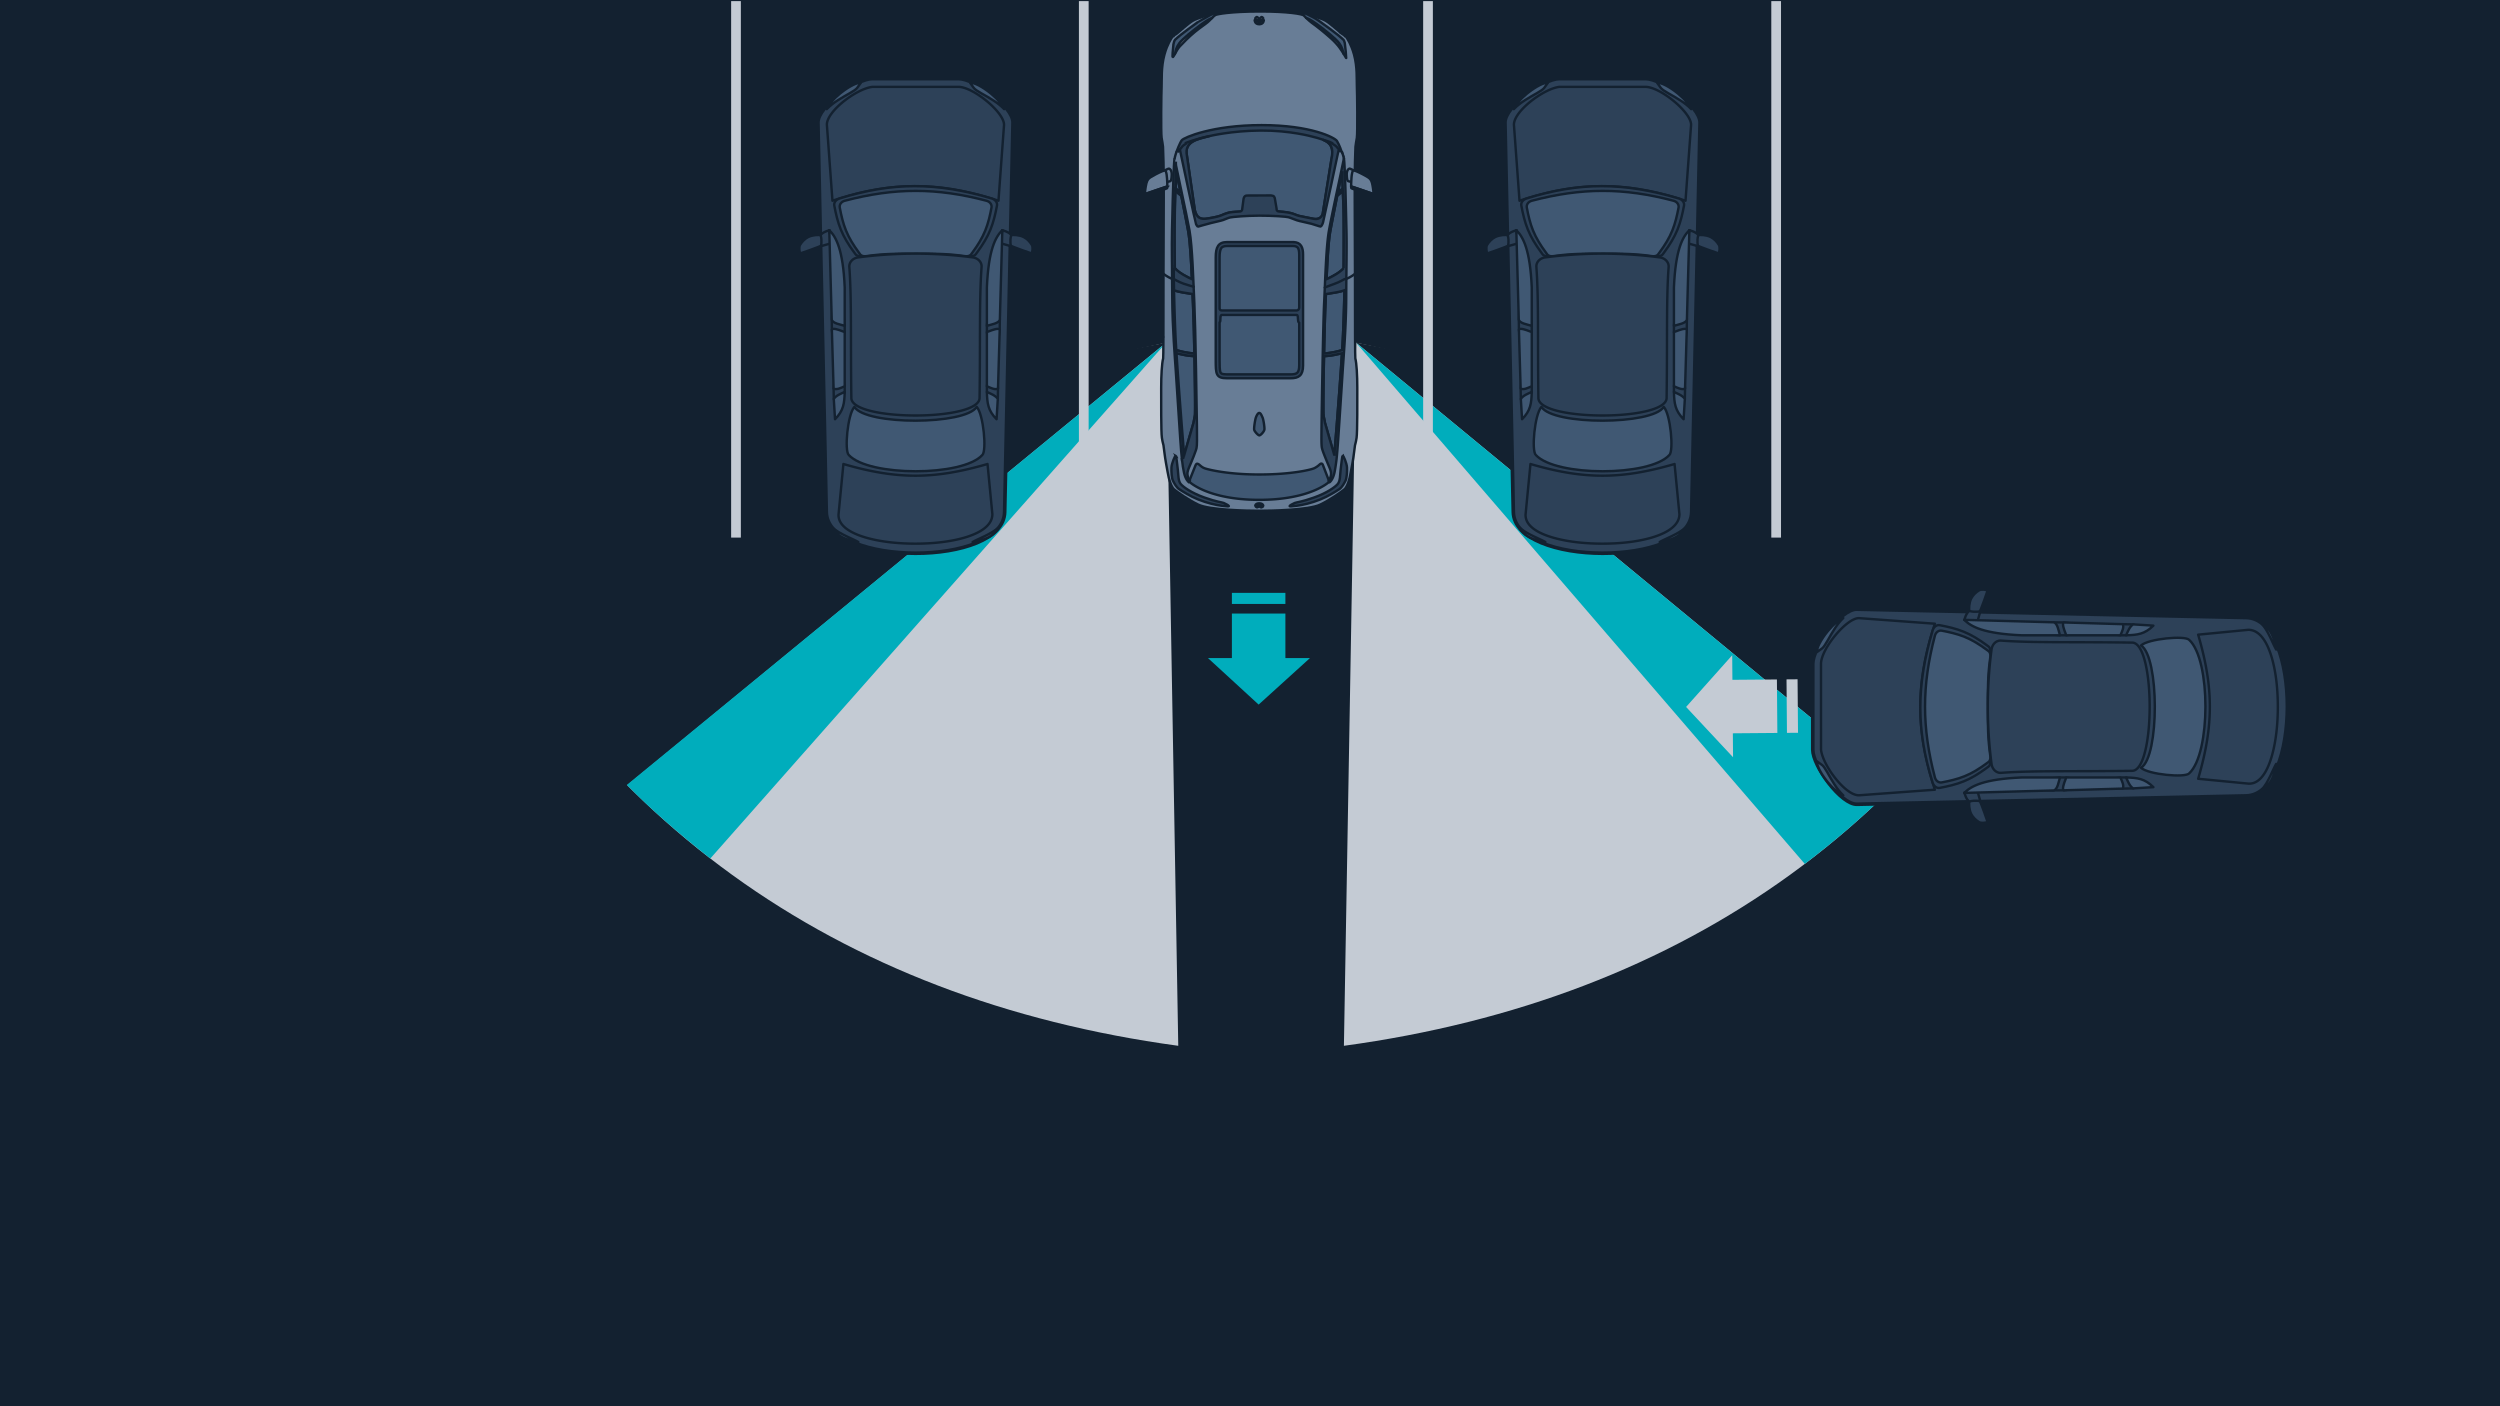 <svg xmlns="http://www.w3.org/2000/svg" width="1024" height="576" xml:space="preserve"><switch><g><path fill-rule="evenodd" clip-rule="evenodd" fill="#132130" d="M-22.523-28.897h1060.447V595.5H-22.523z"/><path fill="#C4CBD4" d="m477.614 140.367-300.173 65.359c59.918 129.31 164.976 203.522 305.173 222.636l-5-287.995zm77.851 0 300.173 65.359c-59.918 129.31-164.976 203.522-305.173 222.636l5-287.995z"/><path fill="#132130" d="M477.614 140.367 241.86 334c-27.738-25.821-85.914-90.453-101.5-129.264l337.254-64.369z"/><path fill-rule="evenodd" clip-rule="evenodd" fill="#132130" d="m555.465 140.367 220.307 181.675c30.921-25.71 98.114-78.531 114.381-117.306l-334.688-64.369z"/><g fill="#00ADBC"><path fill-rule="evenodd" clip-rule="evenodd" d="m256.765 321.486 220.849-181.119-186.672 211.277c-12.802-10.087-24.411-20.145-34.177-30.158z"/><path d="M775.772 322.041 555.465 140.367l183.777 213.49c13.154-9.985 25.333-20.59 36.53-31.816z"/></g><path fill-rule="evenodd" clip-rule="evenodd" fill="#C4CBD4" d="M582.925.459h3.98v219.737h-3.98zm-141.002 0h3.98v219.737h-3.98zm-142.45 0h3.98v219.737h-3.98zm426.05 0h3.98v219.737h-3.98z"/><path fill="#687D96" stroke="#132130" stroke-linecap="round" stroke-linejoin="round" stroke-miterlimit="10" d="M499.781 5.067c-1.667.385-2.009.307-2.993.564-.983.257-6.285 1.776-8.166 2.845-1.881 1.069-5.9 4.788-6.456 5.173-.556.385-.619.469-.961.64-.342.171-.493.557-.493.557s-.299-.086-.641.427-1.921 2.789-3.089 6.99c-1.445 5.196-1.058 10.624-1.186 13.147-.128 2.522-.314 18.86 0 21.001.247 1.686.492 2.61.575 3.722.037.488.392 9.27.306 20.783-.139 18.627-.097 43.968-.141 57.144l.084-.025h0l-.084.025c-.017 5.219-.048 8.531-.109 8.76-.528 1.973-.806 7.002-.806 12.086 0 4.761-.063 18.164.294 20.425.357 2.261.512 2.275.65 3.053.125.703.56 4.823 1.056 7.418.472 2.473.833 4.779 1.084 5.751.054.211.141.563.262.987h0c.189.665.461 1.51.819 2.277.32.683.708 1.305 1.17 1.682 1.309 1.071 5.754 4.229 9.836 6.196 4.612 2.223 20.132 2.528 25.002 2.528 4.87 0 20.372-.306 24.984-2.528 4.082-1.967 8.527-5.125 9.836-6.196.461-.377.849-.998 1.169-1.681.37-.791.647-1.665.837-2.339h0c.112-.396.193-.725.245-.926.25-.972.611-3.279 1.084-5.751.496-2.595.93-6.716 1.056-7.418.139-.778.294-.792.65-3.053.357-2.261.294-15.663.294-20.425 0-5.084-.278-10.114-.806-12.086-.061-.229-.092-3.553-.109-8.791-.044-13.185-.001-38.501-.141-57.113-.086-11.513.269-20.295.306-20.783.083-1.111.328-2.036.575-3.722.314-2.141.128-18.479 0-21.001-.128-2.522.259-7.951-1.186-13.147-1.168-4.201-2.747-6.476-3.089-6.99-.342-.513-.641-.427-.641-.427s-.15-.386-.492-.557c-.342-.171-.405-.255-.961-.64-.556-.385-4.575-4.104-6.456-5.173-1.881-1.069-6.836-2.43-7.819-2.686-.984-.256-1.672-.337-3.339-.722-1.667-.385-8.814-.708-15.589-.708-6.78-.001-14.754.322-16.421.707z"/><path fill="#545959" stroke="#132130" stroke-linecap="round" stroke-linejoin="round" stroke-miterlimit="10" d="M529.535 100.748h-26.894c-1.48 0-2.138.465-2.408.87-.461.692-.685 1.912-.685 3.731v42.284c0 2.148 0 4.177.427 5.002.128.248.367.71 2.587.71h26.1c1.329 0 2.207-.213 2.685-.652.535-.492.806-1.5.806-2.997v-45.457c0-1.248-.183-2.16-.543-2.71-.239-.364-.831-.781-2.075-.781z"/><path fill="#2D4158" stroke="#132130" stroke-miterlimit="10" d="M547.623 57.75c-.873-1.349-10.551-6.505-30.86-6.505-20.309 0-31.733 5.077-32.685 6.188-.768.895-2.221 4.839-2.221 4.839s.395-.71.869-.32c.975-1.182 2.215-2.08 3.675-2.559 1.068 1.674 3.801 1.596 5.61 1.451 6.743-.397 13.407-.476 20.15-1.031 9.679-.714 19.04-.397 28.798 1.031 2.221.397 4.601 1.19 6.664.159 0-.051 0-.134.021-.209.5.239.895.613 1.22 1.051.315-.142.742.427.742.427s-1.111-3.174-1.983-4.522z"/><path fill="#707373" stroke="#000" stroke-miterlimit="10" d="M530.16 128.351v-21.164c0-2.394-.684-4.377-3.488-4.377h-21.244c-3.009 0-3.898 1.847-3.898 5.334v19.991c9.52.441 19.111.154 28.63.216z"/><path fill="#405873" stroke="#132130" stroke-linecap="round" stroke-linejoin="round" stroke-miterlimit="10" d="M501.531 128.135v16.776c0 4.787.068 6.292 3.966 6.292h20.287c2.804 0 4.377-.958 4.377-4.514v-18.338c-9.52-.062-19.111.225-28.63-.216zm13.722 41.319c-.419.459-.792 1.336-.955 1.928-.229.834-.767 4.009-.565 4.708.178.618 1.248 1.886 1.875 2.173.083.038.159.06.223.06a.458.458 0 0 0 .148-.03c.621-.219 1.825-1.621 1.924-2.351.108-.794-.377-4.13-.78-4.977-.238-.5-.453-1.043-.714-1.403-.181-.25-.383-.413-.632-.413-.174 0-.353.118-.524.305z"/><path fill="#2D4158" stroke="#132130" stroke-miterlimit="10" d="M529.693 99.161h-27.211c-3.491 0-4.522 2.142-4.522 6.188v42.284c0 5.553.079 7.299 4.601 7.299h26.1c3.253 0 5.077-1.111 5.077-5.236v-45.457c.001-2.777-.792-5.078-4.045-5.078z"/><path fill="#405873" stroke="#132130" stroke-linecap="round" stroke-linejoin="round" stroke-miterlimit="10" d="M500.233 101.618c.27-.405.929-.87 2.408-.87h26.894c1.244 0 1.836.417 2.075.781.36.55.543 1.461.543 2.71v21.786c-.001.551-.412 1.14-1.039 1.14h-30.606c-.646 0-.815-.319-.96-.656V105.35c-.001-1.82.223-3.04.685-3.732zm31.114 51.075c-.477.439-1.355.652-2.685.652h-26.1c-2.22 0-2.459-.462-2.587-.71-.427-.826-.427-2.854-.427-5.002v-15.586c.681-.342-.105-3.046.96-3.046h30.606c.905 0 .142 2.993 1.039 3.156v17.538c0 1.498-.272 2.506-.806 2.998z"/><path fill="none" stroke="#132130" stroke-linecap="round" stroke-linejoin="round" stroke-miterlimit="10" d="M481.856 62.272s-.697 2.053-.741 2.844"/><path fill="#2D4158" stroke="#132130" stroke-miterlimit="10" d="M483.919 172.544c-.317-4.363-1.857-23.481-2.38-33.954-.476-9.52-.873-26.735-.714-27.846.159-1.111.397-.635.397-.873s-.159-20.071.079-25.624c.182-4.232.455-11.087.505-14.147-.41-2.056-.577-2.954-.558-3.004.02-.054.148-.086.295-.069-.253-1.218-.406-1.925-.427-1.911-.132.088-.264 2.288-.484 7.744-.22 5.462-.396 13.99-.572 21.425-.176 7.435.044 15.002.088 27.497s1.188 25.913 1.408 29.521c.22 3.608 1.408 21.689 1.892 28.729.224 3.253.428 5.802.649 7.884.461-.455.619-.38.854-.458.237-.079-.715-10.551-1.032-14.914z"/><path fill="none" stroke="#132130" stroke-linecap="round" stroke-linejoin="round" stroke-miterlimit="10" d="M484.983 188.379s.099 2.711.514 4.587c.546 2.466 1.232 3.577 1.232 3.577"/><path fill="#405873" stroke="#132130" stroke-linecap="round" stroke-linejoin="round" stroke-miterlimit="10" d="M484.593 112.489c1.813 1.063 3.133 1.658 3.611 1.862-.324-7.4-.745-15.292-1.546-19.802-.487-2.744-2.065-10.732-3.564-18.082-.572-2.802-.994-4.885-1.289-6.367-.05 3.06-.323 9.916-.505 14.147-.238 5.553-.079 25.386-.079 25.624.001 0 1.071 1.269 3.372 2.618zm4.634 32.341c-.173-8.419-.396-16.628-.589-20.54a610.389 610.389 0 0 1-.175-3.854c-.46-.06-1.709-.238-4.227-.688-1.644-.294-2.753-.639-3.353-.857.13 6.056.379 14.173.655 19.698.073 1.456.165 3.079.271 4.806.713.215 2.27.66 3.828.933 1.62.283 3.022.442 3.59.502zm.022 1.071c-.643-.044-2.732-.206-4.193-.516a553.297 553.297 0 0 1-3.164-.681c.668 10.553 1.765 24.233 2.027 27.839.266 3.652.975 11.58 1.061 14.116l3.842-13.331.036-.025c.15-1.175.578-2.68.616-3.654.111-2.772-.016-13.289-.225-23.748z"/><path fill="#2D4158" stroke="#132130" stroke-miterlimit="10" d="M481.585 186.632c-.246-.123-1.652 3.068-1.746 4.813-.095 1.746.094 4.483.613 5.474.519.991 1.368 2.69 2.596 3.492 1.319.863 4.487 2.871 7.692 4.153 3.755 1.502 7.126 2.265 9.674 2.596 2.548.33 2.973.283 2.926.094-.047-.189-1.274-.897-2.076-1.227-.839-.346-2.737-.378-8.022-2.265-5.285-1.888-8.626-4.303-9.627-5.521-1.085-1.321-.897-3.681-1.18-5.851-.284-2.171-.567-5.616-.85-5.758z"/><path d="M483.046 17.687c-1.309 1.785-1.428 2.988-1.785 4.31-.01.038-.018.075-.026.112.542-.977 1.247-2.29 1.97-3.073 1.269-1.375 3.914-4.072 6.241-5.976 2.327-1.904 4.178-3.067 5.289-4.019.548-.469 1.152-1.105 1.708-1.668-.613.212-1.906.804-4.194 2.461-3.451 2.498-7.894 6.068-9.203 7.853zm56.286-7.854c-2.476-1.793-3.788-2.34-4.332-2.506.717.695 1.624 1.522 2.256 1.978 2.274 1.639 4.536 3.408 7.907 6.399 3.173 2.816 4.469 5.236 5.157 6.294-.357-1.322-.476-2.525-1.785-4.31-1.309-1.786-5.752-5.356-9.203-7.855z" fill="#C4CBD4" stroke="#132130" stroke-linecap="round" stroke-linejoin="round" stroke-miterlimit="10"/><path fill="none" stroke="#132130" stroke-linecap="round" stroke-linejoin="round" stroke-miterlimit="10" d="M548.892 13.205v-.08m-63.585.674s8.29-5.95 9.917-6.942c1.626-.991 2.697-1.269 3.729-1.468 1.032-.198 6.585-1.031 17.334-1.031 10.749 0 14.756.674 15.866.912 1.111.238 2.459.357 5.236 2.102s9.996 7.378 9.996 7.378"/><path fill="#405873" stroke="#132130" stroke-linecap="round" stroke-linejoin="round" stroke-miterlimit="10" d="M550.816 17.587c-.138-.536-.331-1.088-.575-1.328-2.261-2.221-9.202-7.14-9.202-7.14-.047-.024-1.375-1.037-2.888-1.887-1.44-.81-3.498-1.749-3.545-1.725-.01.005-.038-.007-.077-.026-1.22-.342-2.434-.616-3.566-.777-3.799-.542-7.175-.793-14.862-.793-10.009 0-15.289.537-18.391 1.342-.181.07-.378.146-.591.231-1.253.497-6.524 3.64-6.576 3.637 0 0-6.942 4.919-9.203 7.14-.334.328-.572 1.243-.706 1.899-.248 2.348-.502 5.184-.285 5.215.159.023.476-.524.886-1.264.008-.037.016-.074.026-.112.357-1.322.476-2.525 1.785-4.31 1.309-1.785 5.752-5.355 9.202-7.854 2.288-1.657 3.581-2.25 4.194-2.461.571-.579 1.09-1.08 1.439-1.241.688-.317 5.897-1.428 18.379-1.428 11.292 0 17.242 1.058 17.77 1.64.195.215.55.577.97.984.544.166 1.856.714 4.332 2.506 3.451 2.499 7.894 6.069 9.203 7.854 1.309 1.785 1.428 2.988 1.785 4.31.688 1.058 1.058 1.904 1.111 1.745.051-.155-.395-4.587-.615-6.157z"/><path fill="none" d="M480.615 63.722s1.068-29.498 5.916-38.701c4.621-8.771 11.339-11.503 11.339-11.503"/><path fill="none" stroke="#132130" stroke-linecap="round" stroke-linejoin="round" stroke-miterlimit="10" d="M549.71 62.272s.697 2.053.741 2.844m-3.868 123.263s-.099 2.711-.514 4.587c-.545 2.466-1.232 3.577-1.232 3.577"/><path fill="#405873" stroke="#132130" stroke-linecap="round" stroke-linejoin="round" stroke-miterlimit="10" d="M546.973 112.489c-1.814 1.063-3.133 1.658-3.611 1.862.324-7.4.745-15.292 1.546-19.802.488-2.744 2.065-10.732 3.564-18.082.571-2.802.994-4.885 1.289-6.367.05 3.06.323 9.916.505 14.147.238 5.553.079 25.386.079 25.624 0 0-1.071 1.269-3.372 2.618zm-4.634 32.341c.173-8.419.397-16.628.589-20.54.059-1.201.117-2.496.175-3.854.46-.06 1.709-.238 4.227-.688 1.644-.294 2.753-.639 3.353-.857-.13 6.056-.379 14.173-.655 19.698a435.81 435.81 0 0 1-.271 4.806c-.713.215-2.27.66-3.828.933-1.62.283-3.021.442-3.59.502zm-.022 1.071c.643-.044 2.733-.206 4.193-.516 1.324-.281 2.616-.561 3.164-.681-.668 10.553-1.765 24.233-2.027 27.839-.266 3.652-.975 11.58-1.061 14.116l-3.843-13.331-.036-.025c-.15-1.175-.578-2.68-.617-3.654-.109-2.772.018-13.289.227-23.748z"/><path fill="#2D4158" stroke="#132130" stroke-miterlimit="10" d="M549.981 186.632c.246-.123 1.652 3.068 1.746 4.813.094 1.746-.095 4.483-.614 5.474-.519.991-1.369 2.69-2.595 3.492-1.32.863-4.487 2.871-7.692 4.153-3.755 1.502-7.126 2.265-9.674 2.596-2.548.33-2.973.283-2.926.094.047-.189 1.274-.897 2.076-1.227.839-.346 2.737-.378 8.022-2.265 5.285-1.888 8.626-4.303 9.627-5.521 1.086-1.321.897-3.681 1.18-5.851.284-2.171.567-5.616.85-5.758z"/><path fill="none" d="M550.952 63.722s-1.068-29.498-5.916-38.701c-4.62-8.771-11.339-11.503-11.339-11.503"/><g fill="#2D4158" stroke="#132130" stroke-miterlimit="10"><path d="M481.247 67.096c-.031.085.483 2.683 1.848 9.371l.534 2.628-.058-.275-2.208-1.885c-.188-.07-.417.511-.179.993.213.431 2.623 2.269 2.676 2.31 1.239 6.141 2.395 12.034 2.799 14.312.801 4.51 1.222 12.402 1.546 19.802-.478-.204-1.798-.799-3.611-1.862-2.301-1.349-3.372-2.618-3.372-2.618 0 .238-.238-.238-.397.873-.067.466-.035 3.768.059 8.147.6.217 1.709.563 3.353.857 2.518.45 3.767.627 4.227.688.058 1.357.116 2.654.175 3.854.44 8.931 1.04 40.258.836 45.359-.039.974-.466 2.479-.616 3.655l-.036.025-3.842 13.331c.017.494.009.785-.029.798-.235.078-.393.003-.854.458.257 2.424.536 4.216.89 5.754.66 2.86 1.892 3.784 1.892 3.784s.352-.396.352-.572c0-.176-.66-1.012-.836-2.42-.176-1.408.528-2.684 1.452-4.927.748-1.817 1.583-3.835 2.013-5.168.101-.314.181-.589.231-.815.264-1.188.22-3.784.176-8.755-.044-4.972-.616-41.664-1.056-50.595-.44-8.931-.792-23.054-1.98-29.741-.487-2.744-2.106-10.619-3.696-17.95-.855-3.945-1.567-7.437-1.993-9.484-.148-.018-.276.014-.296.068z"/><path d="M485.638 144.328c-1.558-.273-3.115-.717-3.828-.933l.082 1.309c.547.12 1.84.4 3.164.681 1.461.31 3.55.472 4.193.516l-.022-1.072a54.387 54.387 0 0 1-3.589-.501z"/></g><path fill="#2D4158" stroke="#132130" stroke-miterlimit="10" d="M550.024 67.027c-.426 2.047-1.137 5.54-1.993 9.484-1.589 7.331-3.208 15.206-3.695 17.95-1.188 6.687-1.54 20.81-1.98 29.741-.44 8.931-1.012 45.623-1.056 50.595-.044 4.971-.088 7.567.176 8.755.05.226.129.502.23.815.431 1.333 1.265 3.351 2.013 5.168.924 2.244 1.628 3.519 1.452 4.927-.176 1.408-.836 2.244-.836 2.42 0 .176.352.572.352.572s1.232-.924 1.892-3.784c.355-1.538.818-5.014.89-5.754.221-2.083.426-4.631.649-7.884a7219.96 7219.96 0 0 0 1.892-28.729c.22-3.608 1.364-17.026 1.408-29.521.044-12.495.264-20.062.088-27.497-.176-7.435-.352-15.963-.572-21.425-.22-5.456-.352-7.656-.484-7.744-.02-.014-.172.693-.426 1.911zm-2.376 105.517c-.267 3.665-.981 11.64-1.061 14.144 0-.01-3.842-13.359-3.842-13.359l-.036-.025c-.15-1.175-.578-2.68-.617-3.655-.111-2.772.016-13.289.225-23.748.643-.044 2.732-.206 4.193-.516 1.324-.281 2.616-.561 3.164-.681 0 .214-.026.426 0 0-.656 10.697-1.753 24.084-2.026 27.84zm2.38-33.955a435.81 435.81 0 0 1-.271 4.806c-.713.215-2.27.66-3.828.933-1.62.283-3.021.443-3.59.502.173-8.419.396-16.628.589-20.54.064-1.29.179-3.954.175-3.854.46-.06 1.709-.238 4.227-.688 1.644-.294 2.753-.639 3.353-.857 0 .478-.236 11.303-.655 19.698zm.317-28.718s-1.071 1.269-3.372 2.618c-1.813 1.063-3.133 1.658-3.611 1.862.324-7.4.745-15.292 1.546-19.802.434-2.443 2.918-14.876 2.801-14.299 0 0 1.579-1.214 2.315-1.919.082 2.118.169 4.226.241 5.916.239 5.553.08 25.386.08 25.624zm-.366-32.747-1.985 1.695.478-2.352c.575-2.818.998-4.907 1.294-6.391l-.005.024c.026 1.605.114 4.256.218 7.024z"/><path fill="#405873" stroke="#132130" stroke-linecap="round" stroke-linejoin="round" stroke-miterlimit="10" d="M540.989 189.935a1.566 1.566 0 0 0-.434.289s-.893.893-2.158 1.525c-1.265.633-9.264 2.604-22.584 2.604-13.319 0-20.909-2.083-22.025-2.418-1.116-.335-1.796-.924-2.272-1.346-.442-.392-.765-.581-1.014-.629-.519-.099-.714.421-.977 1.035l-2.211 5.553c.215.364-.079.844-.079.844s7.434 7.24 28.095 7.341c21.355.104 29.014-7.319 29.014-7.319-.342-.501-.098-.745-.098-.745l-2.389-6.223c-.197-.466-.478-.669-.868-.511zm-26.82 17.21h.912s.008-.426.707-.426.724.426.724.426h.911s-.058-.969-1.647-.969c-1.587.001-1.607.969-1.607.969zm.63 0c-.203.13-.407.272-.416.329-.019.117.387.31.504.33.116.019.736-.33.91-.33.136 0 .62.349.794.349.174 0 .659-.252.678-.329.011-.044-.232-.211-.445-.349h-2.025z"/><path fill="#C4CBD4" stroke="#132130" stroke-linecap="round" stroke-linejoin="round" stroke-miterlimit="10" d="M516.729 8.263s.799-.586.746-.746c-.053-.16-.533-.586-.714-.565-.181.021-.852.682-.98.682s-.81-.703-.959-.703c-.149 0-.799.554-.714.714.085.16.724.618.724.618h1.897zm0 0c-.051.249-.241.704-.948.704s-.897-.455-.948-.704h-.927s-.011 1.672 1.875 1.672 1.875-1.672 1.875-1.672h-.927z"/><path fill="#405873" stroke="#132130" stroke-linecap="round" stroke-linejoin="round" stroke-miterlimit="10" d="M495.415 55.742c-4.758 1.19-10.446 2.119-9.256 7.992l3.233 22.34c.743 2.974 2.082 4.052 5.539 3.383 0 0 3.755-.595 4.981-1.115.72-.305 2.454-1.041 3.643-1.301 1.19-.26 4.312-.372 4.424-.409.112-.037 14.721-.075 15.947 0 0 0 3.123.223 4.721.632 1.598.409 2.342.892 3.383 1.152 1.041.26 4.125.826 5.911 1.19 2.007.409 3.383-.446 3.829-1.97l3.533-22.08c1.673-7.249-2.082-8.141-7.918-9.628 0 0-8.922-2.528-20.966-2.453-12.045.074-21.004 2.267-21.004 2.267z"/><g stroke="#132130" stroke-miterlimit="10"><path fill="#687D96" stroke-linecap="round" stroke-linejoin="round" d="M477.452 69.611c-.395.2-.716.379-.716.379l.978 4.566.249-.044c.434-.078 1.297-.242 1.472-.336.236-.127.471-.978.507-2.663.036-1.685-.725-2.392-1.087-2.446-.207-.033-.872.275-1.403.544z"/><path fill="#687D96" stroke-linecap="round" stroke-linejoin="round" d="M478.131 76.468c.032-.782-.042-2.135-.109-3.272-.091-1.54-.29-2.301-.29-2.301-.217-.942-.362-1.287-1.63-.779-1.509.604-3.896 1.884-4.693 2.392-.797.507-1.449.978-1.848 2.591-.399 1.613-.598 3.914-.598 3.914s-.059.249 0 .475c1.12-.387 8.386-2.893 8.787-2.994.124-.031.256-.035.381-.026z"/><path fill="#2D4158" d="M477.751 76.494c-.401.1-7.667 2.607-8.787 2.994.059.227.235.43.706.34 0 0 8.189-2.446 8.37-2.754.051-.086.079-.303.091-.605a1.186 1.186 0 0 0-.38.025z"/></g><g stroke="#132130" stroke-miterlimit="10"><path fill="#687D96" stroke-linecap="round" stroke-linejoin="round" d="M551.624 71.511c.036 1.685.272 2.537.507 2.663.175.094 1.038.258 1.471.336l.25.044.978-4.566s-.321-.179-.716-.379c-.531-.269-1.196-.576-1.403-.545-.363.056-1.124.763-1.087 2.447z"/><path fill="#687D96" stroke-linecap="round" stroke-linejoin="round" d="M553.435 76.468c-.032-.782.042-2.135.109-3.272.091-1.54.29-2.301.29-2.301.217-.942.362-1.287 1.63-.779 1.509.604 3.895 1.884 4.693 2.392.797.507 1.449.978 1.848 2.591.399 1.613.598 3.914.598 3.914s.059.249 0 .475c-1.121-.387-8.386-2.893-8.787-2.994a1.22 1.22 0 0 0-.381-.026z"/><path fill="#2D4158" d="M553.816 76.494c.401.1 7.667 2.607 8.787 2.994-.059.227-.235.43-.707.34 0 0-8.189-2.446-8.37-2.754-.05-.086-.079-.303-.091-.605a1.19 1.19 0 0 1 .381.025z"/></g><path fill="#2D4158" stroke="#132130" stroke-miterlimit="10" d="m545.302 65.556-3.533 22.08c-.446 1.524-1.821 2.379-3.829 1.97-1.786-.364-4.87-.929-5.911-1.19-1.041-.26-1.784-.743-3.383-1.152-1.599-.409-4.721-.632-4.721-.632-1.227-.075-1.041-1.19-1.041-1.19s-.446-2.639-.632-3.717c-.149-1.041-.334-1.561-1.636-1.673l-9.888.037c-1.264.037-1.375 1.45-1.375 1.45l-.595 4.424c-.149.52-.669.632-.781.669-.111.037-3.234.148-4.424.409-1.189.26-2.923.996-3.643 1.301-1.227.52-4.981 1.115-4.981 1.115-3.457.669-4.796-.409-5.539-3.383l-3.233-22.34c-1.188-5.867 4.485-6.801 9.24-7.988-5.646 1.155-9.52 2.731-9.52 2.731s.097.127.043.244c-.119.258-.921.488-1.555 1.171-.634.683-1.074 1.415-1.074 1.415s6.394 30.206 6.589 30.499c.195.293.617 1.09.813 1.041.195-.049 2.86-.865 5.217-1.46 2.463-.622 4.022-.898 5.144-1.289 1.123-.39 1.945-.848 2.815-1.034.952-.203 6.517-.736 11.933-.736 5.417 0 11.213.356 12.286.746 1.074.391 2.039.768 3.112 1.158 1.074.391 4.456 1.008 6.017 1.447 1.562.439 3.425 1.154 3.72 1.117.203-.025.717-.844.961-1.624.244-.781 6.383-29.721 6.432-29.818.049-.098-.623-1.088-1.208-1.576s-1.75-.97-1.522-1.246c0 0-1.077-.565-3.854-1.333 3.16 1.224 4.758 3.151 3.556 8.357z"/><path fill="none" stroke="#132130" stroke-linecap="round" stroke-linejoin="round" stroke-miterlimit="10" d="M554.986 112.171c-1.184 1.003-3.356 2.049-3.515 2.089-.159.04-.468.075-.746.068 0 0-2.284 1.294-3.91 1.849-1.626.555-4.175 1.596-4.175 1.596m-66.06-5.602c1.184 1.003 3.356 2.049 3.515 2.089.159.04.468.075.747.068 0 0 2.283 1.294 3.91 1.849 1.626.555 4.161 1.269 4.161 1.269"/><path fill-rule="evenodd" clip-rule="evenodd" fill="#2D4158" stroke="#132130" stroke-linecap="round" stroke-linejoin="round" stroke-miterlimit="10" d="m920.034 252.68-159.449-3.42c-6.684-.143-18.322 15.755-18.322 22.621v35.177c0 6.864 11.642 22.768 18.322 22.621l159.449-3.421c22.75-.486 22.938-73.141 0-73.578"/><path fill="#2D4158" stroke="#132130" stroke-linecap="round" stroke-linejoin="round" stroke-miterlimit="10" d="M742.757 271.88c0-6.51 11.353-22.244 17.815-22.109l159.452 3.422c22.275.427 22.088 72.078 0 72.552l-159.452 3.422c-6.457.137-17.815-15.597-17.815-22.109V271.88z"/><path fill-rule="evenodd" clip-rule="evenodd" fill="#2D4158" stroke="#132130" stroke-linecap="round" stroke-linejoin="round" stroke-miterlimit="10" d="M920.898 320.969a5.572 5.572 0 0 0 1.818-.165c4.302-1.111 6.633-7.066 7.76-10.926 1.869-6.389 2.52-13.758 2.52-20.403-.002-6.596-.648-13.9-2.514-20.233-1.174-3.972-3.527-9.791-7.877-11.036a6.15 6.15 0 0 0-1.672-.236h-.023l-20.541 1.988.158.552c6.053 21.086 6.283 36.179 0 57.921l-.16.552 20.531 1.986zm-159.377-67.776c-5.096-.217-15.635 12.614-15.635 18.711l.003 35.186c.709 6.423 10.039 18.894 15.632 18.656l31.001-2.279c-7.97-24.255-7.929-43.739 0-67.993l-31.001-2.281z"/><path fill="none" d="M746.416 271.904c.681-6.187 9.698-18.311 15.08-18.198l30.288 2.226c-7.874 23.499-7.909 43.575 0 67.072l-30.288 2.229c-5.382.111-14.398-12.014-15.08-18.199v-35.13z"/><path fill-rule="evenodd" clip-rule="evenodd" fill="#2D4158" stroke="#132130" stroke-linecap="round" stroke-linejoin="round" stroke-miterlimit="10" d="M813.478 264.069c-2.928-2.142-5.901-4.001-9.168-5.329-3.171-1.287-6.464-2.027-9.765-2.655-1.292-.245-2.49.672-2.924 2.128-6.737 22.612-6.737 40.806 0 62.375.454 1.453 1.632 2.374 2.924 2.128 3.302-.63 6.594-1.367 9.765-2.654 3.267-1.326 6.24-3.187 9.168-5.327l.955-.697c.806-.59.928-1.67.779-2.68-1.073-7.268-1.673-14.578-1.673-21.957 0-7.38.6-14.689 1.673-21.955.15-1.013.027-2.092-.779-2.682l-.955-.695z"/><path fill-rule="evenodd" clip-rule="evenodd" fill="#405873" stroke="#132130" stroke-linecap="round" stroke-linejoin="round" stroke-miterlimit="10" d="M813.548 266c-2.815-2.06-5.671-3.845-8.812-5.121-3.046-1.237-6.211-1.947-9.382-2.552-1.243-.236-2.438.633-2.811 2.045-5.396 20.444-5.396 37.615 0 58.059.373 1.412 1.568 2.281 2.811 2.043 3.171-.605 6.336-1.313 9.382-2.55 3.141-1.274 5.997-3.063 8.812-5.12l.918-.669c.775-.567.893-1.605.75-2.577-1.033-6.984-1.011-12.997-1.011-20.09 0-7.091-.022-13.242 1.011-20.225.142-.972.024-2.01-.75-2.577l-.918-.666z"/><path fill="#405873" stroke="#132130" stroke-linecap="round" stroke-linejoin="round" stroke-miterlimit="10" d="M876.96 264.393c2.957-2.787 18.156-4.185 19.748-2.283 8.885 8.139 8.818 46.505 0 54.646-1.592 1.902-16.791.506-19.748-2.283 7.598-4.535 7.482-45.546 0-50.08"/><path fill-rule="evenodd" clip-rule="evenodd" fill="#333F48" d="m858.339 256.671-13.027-1.716-4.055-.045-18.937.722-12.292-1.129-.632.27-4.789-.88c2.892 1.374 3.941 2.092 6.692 2.973 5.231 1.676 16.197 1.7 16.197 1.7l16.275 1.648h2.561l10.56-1.847 11.61 1.847h2.348c4.192-2.133 6.79-1.102 10.178-3.452 0 0-1.807-.045-3.525.045-1.619.084-3.756-1.066-3.756-1.066l-4.313-.079-11.095 1.009z"/><path fill="#DBDBDB" d="M845.312 254.955c10.502.236 13.62.47 24.122.708.756 1.076-.327 3.255-.933 4.552h-22.17c-.37-.977-1.323-3.248-1.323-4.484 0-.375.086-.655.304-.776m28.435.787 8.276.51c-3.515 3.51-6.524 3.841-11.174 3.963.596-1.27 1.452-3.644 2.898-4.473m-32.634-.846c1.67.184 2.14 3.767 2.658 5.319h-15.74c-15.444-.648-20.777-3.55-23.423-6.321 14.853.335 21.653.67 36.505 1.002"/><path fill="#2D4158" stroke="#132130" stroke-linecap="round" stroke-linejoin="round" stroke-miterlimit="10" d="M815.742 266.012c.291-2.2 1.985-3.767 3.914-3.625 13.23.977 29.545.482 53.627.825 9.622-.09 9.622 52.606 0 52.517-24.081.342-40.397-.152-53.627.825-1.929.142-3.623-1.426-3.914-3.626a179.462 179.462 0 0 1-1.537-23.458c0-7.843.512-15.685 1.537-23.458"/><path fill-rule="evenodd" clip-rule="evenodd" fill="#2D4158" stroke="#132130" stroke-linecap="round" stroke-linejoin="round" stroke-miterlimit="10" d="M813.738 241.745c-.242-.096-2.16-.515-3.138.084-1.213.744-2.49 1.887-3.211 3.349-.852 1.734-.996 4.293-.695 5.385l3.516 1.768c1.883-4.394 3.715-9.81 3.778-10.095.065-.285-.007-.394-.25-.491z"/><path fill-rule="evenodd" clip-rule="evenodd" fill="#DBDBDB" d="M748.621 320.354c-2.825-3.454-4.601-6.973-4.377-8.492l2.038 1.463c1.907 1.366 4.23 8.195 8.729 12.476-1.506-.451-3.99-2.517-6.39-5.447m0-61.769c-2.825 3.453-4.601 6.972-4.377 8.49l2.038-1.461c1.907-1.364 4.23-8.196 8.729-12.478-1.506.454-3.99 2.517-6.39 5.449"/><path d="M751.272 321.118c1.059 1.647 2.284 3.299 3.739 4.683-1.506-.452-3.99-2.517-6.39-5.447-.131-.16-.249-.322-.375-.483-2.599-3.295-4.216-6.56-4.002-8.009l2.038 1.463c1.291.924 2.773 4.349 4.99 7.793zm-4.991-55.504-2.038 1.461c-.224-1.518 1.553-5.037 4.377-8.49.03-.035.059-.066.089-.102 2.372-2.875 4.813-4.898 6.301-5.348-1.292 1.229-2.399 2.669-3.372 4.128-2.42 3.626-3.996 7.378-5.357 8.351zm186.035 47.278c-1.356 2.29-3.09 7.394-6.02 10.795.759-.277 1.833-1.199 3.003-2.568 1.53-2.061 2.624-4.948 3.017-8.227m0-46.847c-1.356-2.29-3.09-7.392-6.02-10.791.758.277 1.833 1.196 3.001 2.562 1.532 2.064 2.625 4.95 3.019 8.229" fill-rule="evenodd" clip-rule="evenodd" fill="#405873" stroke="#132130" stroke-linecap="round" stroke-linejoin="round" stroke-miterlimit="10"/><path fill-rule="evenodd" clip-rule="evenodd" fill="#2D4158" stroke="#132130" stroke-linecap="round" stroke-linejoin="round" stroke-miterlimit="10" d="M804.607 253.893s.739-2.974 2.043-3.631c2.463.657 4.49.104 4.49.104l-1.245 4.442-5.288-.915zm9.131 82.916c-.242.096-2.16.515-3.138-.084-1.213-.744-2.49-1.888-3.211-3.349-.852-1.734-.996-4.293-.695-5.385l3.516-1.768c1.883 4.394 3.715 9.81 3.778 10.095.065.285-.007.394-.25.491z"/><path fill-rule="evenodd" clip-rule="evenodd" fill="#2D4158" stroke="#132130" stroke-linecap="round" stroke-linejoin="round" stroke-miterlimit="10" d="M804.607 324.66s.739 2.974 2.043 3.631c2.463-.657 4.49-.104 4.49-.104l-1.245-4.442-5.288.915zm53.732-67.989-13.027-1.716-4.055-.045-18.937.722-12.292-1.129-.632.27-4.789-.88c2.892 1.374 3.941 2.092 6.692 2.973 5.231 1.676 16.197 1.7 16.197 1.7l16.275 1.648h2.561l10.56-1.847 11.61 1.847h2.348c4.192-2.133 6.79-1.102 10.178-3.452 0 0-1.807-.045-3.525.045-1.619.084-3.756-1.066-3.756-1.066l-4.313-.079-11.095 1.009z"/><path fill="#405873" stroke="#132130" stroke-linecap="round" stroke-linejoin="round" stroke-miterlimit="10" d="M845.312 254.955c10.502.236 13.62.47 24.122.708.756 1.076-.327 3.255-.933 4.552h-22.17c-.37-.977-1.323-3.248-1.323-4.484 0-.375.086-.655.304-.776m28.435.787 8.276.51c-3.515 3.51-6.524 3.841-11.174 3.963.596-1.27 1.452-3.644 2.898-4.473m-32.634-.846c1.67.184 2.14 3.767 2.658 5.319h-15.74c-15.444-.648-20.777-3.55-23.423-6.321 14.853.335 21.653.67 36.505 1.002"/><path fill-rule="evenodd" clip-rule="evenodd" fill="#2D4158" stroke="#132130" stroke-linecap="round" stroke-linejoin="round" stroke-miterlimit="10" d="m869.434 323.004 4.313-.078s2.137-1.151 3.756-1.067c1.718.09 3.525.045 3.525.045-3.388-2.349-5.986-1.318-10.178-3.452h-2.348l-11.61 1.849-10.56-1.849h-2.561l-16.275 1.648s-10.966.023-16.197 1.7c-2.751.881-3.8 1.599-6.692 2.974l4.789-.881.632.271 12.292-1.131 18.937.724 4.055-.045 13.027-1.717 11.095 1.009z"/><path fill="#405873" stroke="#132130" stroke-linecap="round" stroke-linejoin="round" stroke-miterlimit="10" d="M845.312 323.713c10.502-.236 13.62-.472 24.122-.709.756-1.075-.327-3.255-.933-4.552h-22.17c-.37.977-1.323 3.248-1.323 4.483 0 .376.086.656.304.778m28.435-.788 8.276-.509c-3.515-3.511-6.524-3.843-11.174-3.964.596 1.27 1.452 3.644 2.898 4.473m-32.634.844c1.67-.182 2.14-3.766 2.658-5.317h-15.74c-15.444.648-20.777 3.551-23.423 6.322 14.853-.337 21.653-.67 36.505-1.005"/><path fill-rule="evenodd" clip-rule="evenodd" fill="#2D4158" stroke="#132130" stroke-linecap="round" stroke-linejoin="round" stroke-miterlimit="10" d="m693.177 209.724 3.42-159.449c.143-6.684-15.755-18.322-22.621-18.322h-35.177c-6.864 0-22.768 11.642-22.621 18.322l3.421 159.449c.486 22.75 73.141 22.937 73.578 0"/><path fill="#2D4158" stroke="#132130" stroke-linecap="round" stroke-linejoin="round" stroke-miterlimit="10" d="M673.977 32.447c6.51 0 22.244 11.353 22.109 17.815l-3.422 159.452c-.427 22.275-72.078 22.088-72.552 0L616.69 50.261c-.137-6.457 15.597-17.815 22.109-17.815h35.178z"/><path fill-rule="evenodd" clip-rule="evenodd" fill="#2D4158" stroke="#132130" stroke-linecap="round" stroke-linejoin="round" stroke-miterlimit="10" d="M624.888 210.587a5.572 5.572 0 0 0 .165 1.818c1.111 4.302 7.066 6.633 10.926 7.76 6.389 1.869 13.758 2.52 20.403 2.52 6.596-.002 13.9-.648 20.233-2.514 3.972-1.174 9.791-3.527 11.036-7.877a6.15 6.15 0 0 0 .236-1.672v-.022l-1.988-20.541-.552.158c-21.086 6.053-36.179 6.283-57.921 0l-.552-.16-1.986 20.53zm67.776-159.376c.217-5.096-12.614-15.635-18.711-15.635l-35.186.003c-6.423.709-18.894 10.039-18.656 15.632l2.279 31.001c24.255-7.97 43.739-7.929 67.993 0l2.281-31.001z"/><path fill="none" d="M673.953 36.105c6.187.681 18.311 9.698 18.198 15.08l-2.226 30.288c-23.499-7.874-43.575-7.909-67.072 0l-2.229-30.288c-.111-5.382 12.014-14.398 18.199-15.08h35.13z"/><path fill-rule="evenodd" clip-rule="evenodd" fill="#2D4158" stroke="#132130" stroke-linecap="round" stroke-linejoin="round" stroke-miterlimit="10" d="M681.788 103.167c2.142-2.928 4.001-5.901 5.328-9.168 1.287-3.171 2.027-6.464 2.655-9.765.245-1.292-.672-2.49-2.128-2.924-22.612-6.737-40.806-6.737-62.375 0-1.453.454-2.374 1.632-2.128 2.924.63 3.302 1.367 6.594 2.654 9.765 1.326 3.267 3.187 6.24 5.327 9.168l.697.955c.59.806 1.67.929 2.68.779 7.268-1.073 14.578-1.673 21.957-1.673 7.38 0 14.689.6 21.956 1.673 1.013.15 2.092.027 2.682-.779l.695-.955z"/><path fill-rule="evenodd" clip-rule="evenodd" fill="#405873" stroke="#132130" stroke-linecap="round" stroke-linejoin="round" stroke-miterlimit="10" d="M679.857 103.238c2.06-2.815 3.845-5.671 5.121-8.812 1.237-3.046 1.947-6.211 2.552-9.382.236-1.243-.633-2.438-2.045-2.811-20.444-5.396-37.615-5.396-58.059 0-1.412.373-2.281 1.568-2.043 2.811.605 3.171 1.313 6.336 2.55 9.382 1.274 3.141 3.063 5.997 5.12 8.812l.669.918c.567.775 1.605.893 2.577.75 6.984-1.033 12.997-1.011 20.09-1.011 7.091 0 13.242-.022 20.225 1.011.972.142 2.01.024 2.577-.75l.666-.918z"/><path fill="#405873" stroke="#132130" stroke-linecap="round" stroke-linejoin="round" stroke-miterlimit="10" d="M681.464 166.65c2.787 2.957 4.185 18.156 2.283 19.748-8.139 8.885-46.505 8.818-54.646 0-1.902-1.592-.506-16.791 2.283-19.748 4.535 7.598 45.546 7.481 50.08 0"/><path fill-rule="evenodd" clip-rule="evenodd" fill="#333F48" d="m689.186 148.029 1.716-13.027.045-4.055-.722-18.937 1.129-12.291-.27-.632.88-4.789c-1.374 2.892-2.092 3.941-2.973 6.692-1.676 5.231-1.7 16.197-1.7 16.197l-1.648 16.275v2.561l1.847 10.56-1.847 11.61v2.348c2.133 4.192 1.102 6.79 3.452 10.178 0 0 .045-1.807-.045-3.525-.084-1.619 1.066-3.756 1.066-3.756l.079-4.313-1.009-11.096z"/><path fill="#DBDBDB" d="M690.901 135.001c-.236 10.502-.47 13.62-.708 24.122-1.076.756-3.255-.327-4.552-.933v-22.17c.977-.37 3.248-1.323 4.484-1.323.376.001.656.087.776.304m-.786 28.435-.51 8.276c-3.51-3.515-3.841-6.524-3.963-11.174 1.27.596 3.644 1.453 4.473 2.898m.846-32.634c-.184 1.67-3.767 2.14-5.319 2.658v-15.74c.648-15.444 3.55-20.777 6.321-23.423-.335 14.854-.67 21.653-1.002 36.505"/><path fill="#2D4158" stroke="#132130" stroke-linecap="round" stroke-linejoin="round" stroke-miterlimit="10" d="M679.845 105.432c2.2.291 3.767 1.985 3.625 3.914-.977 13.23-.482 29.545-.825 53.627.09 9.622-52.606 9.622-52.517 0-.342-24.081.152-40.397-.825-53.627-.142-1.929 1.426-3.623 3.626-3.914a179.462 179.462 0 0 1 23.458-1.537c7.843-.001 15.684.512 23.458 1.537"/><path fill-rule="evenodd" clip-rule="evenodd" fill="#2D4158" stroke="#132130" stroke-linecap="round" stroke-linejoin="round" stroke-miterlimit="10" d="M704.112 103.428c.096-.242.515-2.16-.084-3.138-.744-1.213-1.888-2.49-3.349-3.211-1.734-.852-4.293-.996-5.385-.695l-1.768 3.516c4.394 1.883 9.81 3.715 10.095 3.778.285.065.394-.008.491-.25z"/><path fill-rule="evenodd" clip-rule="evenodd" fill="#DBDBDB" d="M625.503 38.31c3.455-2.825 6.973-4.601 8.492-4.377l-1.463 2.038c-1.366 1.907-8.195 4.23-12.476 8.729.451-1.506 2.517-3.989 5.447-6.39m61.769 0c-3.453-2.825-6.972-4.601-8.49-4.377l1.461 2.038c1.364 1.907 8.196 4.23 12.478 8.729-.454-1.506-2.517-3.989-5.449-6.39"/><path d="M624.739 40.961c-1.647 1.059-3.299 2.284-4.683 3.739.452-1.506 2.517-3.99 5.447-6.39.16-.131.322-.249.483-.375 3.295-2.599 6.56-4.216 8.009-4.002l-1.463 2.038c-.924 1.292-4.349 2.774-7.793 4.99zm55.504-4.99-1.461-2.038c1.518-.224 5.037 1.553 8.49 4.377.035.03.066.059.102.089 2.875 2.372 4.898 4.813 5.348 6.301-1.229-1.292-2.669-2.399-4.128-3.373-3.626-2.42-7.378-3.995-8.351-5.356zm-47.279 186.034c-2.29-1.356-7.394-3.09-10.795-6.02.277.759 1.199 1.833 2.568 3.003 2.062 1.531 4.949 2.625 8.227 3.017m46.848 0c2.29-1.356 7.392-3.09 10.791-6.02-.277.758-1.196 1.833-2.562 3.001-2.064 1.533-4.95 2.625-8.229 3.019" fill-rule="evenodd" clip-rule="evenodd" fill="#405873" stroke="#132130" stroke-linecap="round" stroke-linejoin="round" stroke-miterlimit="10"/><path fill-rule="evenodd" clip-rule="evenodd" fill="#2D4158" stroke="#132130" stroke-linecap="round" stroke-linejoin="round" stroke-miterlimit="10" d="M691.964 94.296s2.974.739 3.631 2.043c-.657 2.463-.104 4.49-.104 4.49l-4.442-1.245.915-5.288zm-82.916 9.132c-.096-.242-.515-2.16.084-3.138.744-1.213 1.888-2.49 3.349-3.211 1.734-.852 4.293-.996 5.385-.695l1.768 3.516c-4.394 1.883-9.81 3.715-10.095 3.778-.285.065-.394-.008-.491-.25z"/><path fill-rule="evenodd" clip-rule="evenodd" fill="#2D4158" stroke="#132130" stroke-linecap="round" stroke-linejoin="round" stroke-miterlimit="10" d="M621.197 94.296s-2.974.739-3.631 2.043c.657 2.463.104 4.49.104 4.49l4.442-1.245-.915-5.288zm67.989 53.733 1.716-13.027.045-4.055-.722-18.937 1.129-12.291-.27-.632.88-4.789c-1.374 2.892-2.092 3.941-2.973 6.692-1.676 5.231-1.7 16.197-1.7 16.197l-1.648 16.275v2.561l1.847 10.56-1.847 11.61v2.348c2.133 4.192 1.102 6.79 3.452 10.178 0 0 .045-1.807-.045-3.525-.084-1.619 1.066-3.756 1.066-3.756l.079-4.313-1.009-11.096z"/><path fill="#405873" stroke="#132130" stroke-linecap="round" stroke-linejoin="round" stroke-miterlimit="10" d="M690.901 135.001c-.236 10.502-.47 13.62-.708 24.122-1.076.756-3.255-.327-4.552-.933v-22.17c.977-.37 3.248-1.323 4.484-1.323.376.001.656.087.776.304m-.786 28.435-.51 8.276c-3.51-3.515-3.841-6.524-3.963-11.174 1.27.596 3.644 1.453 4.473 2.898m.846-32.634c-.184 1.67-3.767 2.14-5.319 2.658v-15.74c.648-15.444 3.55-20.777 6.321-23.423-.335 14.854-.67 21.653-1.002 36.505"/><path fill-rule="evenodd" clip-rule="evenodd" fill="#2D4158" stroke="#132130" stroke-linecap="round" stroke-linejoin="round" stroke-miterlimit="10" d="m622.853 159.123.078 4.313s1.151 2.137 1.067 3.756c-.09 1.718-.045 3.525-.045 3.525 2.349-3.388 1.318-5.986 3.452-10.178v-2.348l-1.849-11.61 1.849-10.56v-2.561l-1.648-16.275s-.023-10.966-1.7-16.197c-.881-2.751-1.599-3.8-2.974-6.692l.881 4.789-.271.632 1.131 12.291-.724 18.937.045 4.055 1.717 13.027-1.009 11.096z"/><path fill="#405873" stroke="#132130" stroke-linecap="round" stroke-linejoin="round" stroke-miterlimit="10" d="M622.144 135.001c.236 10.502.472 13.62.709 24.122 1.075.756 3.255-.327 4.552-.933v-22.17c-.977-.37-3.248-1.323-4.483-1.323-.376.001-.656.087-.778.304m.788 28.435.509 8.276c3.511-3.515 3.843-6.524 3.964-11.174-1.27.596-3.644 1.453-4.473 2.898m-.844-32.634c.182 1.67 3.766 2.14 5.317 2.658v-15.74c-.648-15.444-3.551-20.777-6.322-23.423.337 14.854.67 21.653 1.005 36.505"/><path fill-rule="evenodd" clip-rule="evenodd" fill="#2D4158" stroke="#132130" stroke-linecap="round" stroke-linejoin="round" stroke-miterlimit="10" d="m411.763 209.724 3.42-159.449c.143-6.684-15.755-18.322-22.621-18.322h-35.177c-6.864 0-22.768 11.642-22.621 18.322l3.421 159.449c.486 22.75 73.141 22.937 73.578 0"/><path fill="#2D4158" stroke="#132130" stroke-linecap="round" stroke-linejoin="round" stroke-miterlimit="10" d="M392.563 32.447c6.51 0 22.244 11.353 22.109 17.815l-3.422 159.452c-.427 22.275-72.078 22.088-72.552 0l-3.422-159.452c-.137-6.457 15.597-17.815 22.109-17.815h35.178z"/><path fill-rule="evenodd" clip-rule="evenodd" fill="#2D4158" stroke="#132130" stroke-linecap="round" stroke-linejoin="round" stroke-miterlimit="10" d="M343.474 210.587a5.572 5.572 0 0 0 .165 1.818c1.111 4.302 7.066 6.633 10.926 7.76 6.388 1.869 13.758 2.52 20.403 2.52 6.596-.002 13.9-.648 20.233-2.514 3.972-1.174 9.791-3.527 11.036-7.877a6.15 6.15 0 0 0 .236-1.672v-.022l-1.988-20.541-.552.158c-21.086 6.053-36.179 6.283-57.921 0l-.552-.16-1.986 20.53zM411.25 51.211c.217-5.096-12.614-15.635-18.711-15.635l-35.186.003c-6.423.709-18.894 10.039-18.656 15.632l2.279 31.001c24.255-7.97 43.739-7.929 67.993 0l2.281-31.001z"/><path fill="none" d="M392.538 36.105c6.187.681 18.311 9.698 18.198 15.08l-2.226 30.288c-23.499-7.874-43.575-7.909-67.072 0l-2.229-30.288c-.111-5.382 12.014-14.398 18.199-15.08h35.13z"/><path fill-rule="evenodd" clip-rule="evenodd" fill="#2D4158" stroke="#132130" stroke-linecap="round" stroke-linejoin="round" stroke-miterlimit="10" d="M400.374 103.167c2.142-2.928 4.001-5.901 5.329-9.168 1.287-3.171 2.027-6.464 2.655-9.765.245-1.292-.672-2.49-2.128-2.924-22.612-6.737-40.806-6.737-62.375 0-1.453.454-2.374 1.632-2.128 2.924.63 3.302 1.367 6.594 2.654 9.765 1.326 3.267 3.187 6.24 5.327 9.168l.697.955c.59.806 1.67.929 2.68.779 7.268-1.073 14.578-1.673 21.957-1.673 7.38 0 14.689.6 21.955 1.673 1.013.15 2.092.027 2.682-.779l.695-.955z"/><path fill-rule="evenodd" clip-rule="evenodd" fill="#405873" stroke="#132130" stroke-linecap="round" stroke-linejoin="round" stroke-miterlimit="10" d="M398.443 103.238c2.06-2.815 3.845-5.671 5.121-8.812 1.237-3.046 1.947-6.211 2.552-9.382.236-1.243-.633-2.438-2.045-2.811-20.444-5.396-37.615-5.396-58.059 0-1.412.373-2.281 1.568-2.043 2.811.605 3.171 1.313 6.336 2.55 9.382 1.274 3.141 3.063 5.997 5.119 8.812l.669.918c.567.775 1.605.893 2.577.75 6.984-1.033 12.997-1.011 20.09-1.011 7.091 0 13.242-.022 20.225 1.011.972.142 2.01.024 2.577-.75l.667-.918z"/><path fill="#405873" stroke="#132130" stroke-linecap="round" stroke-linejoin="round" stroke-miterlimit="10" d="M400.05 166.65c2.787 2.957 4.185 18.156 2.283 19.748-8.139 8.885-46.505 8.818-54.646 0-1.902-1.592-.506-16.791 2.283-19.748 4.535 7.598 45.546 7.481 50.08 0"/><path fill-rule="evenodd" clip-rule="evenodd" fill="#333F48" d="m407.771 148.029 1.716-13.027.045-4.055-.722-18.937 1.129-12.291-.27-.632.88-4.789c-1.374 2.892-2.092 3.941-2.973 6.692-1.676 5.231-1.7 16.197-1.7 16.197l-1.648 16.275v2.561l1.847 10.56-1.847 11.61v2.348c2.133 4.192 1.102 6.79 3.452 10.178 0 0 .045-1.807-.045-3.525-.084-1.619 1.066-3.756 1.066-3.756l.079-4.313-1.009-11.096z"/><path fill="#DBDBDB" d="M409.487 135.001c-.236 10.502-.47 13.62-.708 24.122-1.076.756-3.255-.327-4.552-.933v-22.17c.977-.37 3.248-1.323 4.484-1.323.376.001.656.087.776.304m-.786 28.435-.51 8.276c-3.51-3.515-3.841-6.524-3.963-11.174 1.27.596 3.644 1.453 4.473 2.898m.846-32.634c-.184 1.67-3.767 2.14-5.319 2.658v-15.74c.648-15.444 3.55-20.777 6.321-23.423-.335 14.854-.67 21.653-1.002 36.505"/><path fill="#2D4158" stroke="#132130" stroke-linecap="round" stroke-linejoin="round" stroke-miterlimit="10" d="M398.431 105.432c2.2.291 3.767 1.985 3.625 3.914-.977 13.23-.482 29.545-.825 53.627.09 9.622-52.606 9.622-52.517 0-.342-24.081.152-40.397-.825-53.627-.142-1.929 1.426-3.623 3.626-3.914a179.462 179.462 0 0 1 23.458-1.537c7.843-.001 15.684.512 23.458 1.537"/><path fill-rule="evenodd" clip-rule="evenodd" fill="#2D4158" stroke="#132130" stroke-linecap="round" stroke-linejoin="round" stroke-miterlimit="10" d="M422.698 103.428c.096-.242.515-2.16-.084-3.138-.744-1.213-1.887-2.49-3.349-3.211-1.734-.852-4.293-.996-5.385-.695l-1.768 3.516c4.394 1.883 9.81 3.715 10.095 3.778.285.065.394-.008.491-.25z"/><path fill-rule="evenodd" clip-rule="evenodd" fill="#DBDBDB" d="M344.089 38.31c3.454-2.825 6.972-4.601 8.492-4.377l-1.463 2.038c-1.366 1.907-8.195 4.23-12.476 8.729.451-1.506 2.517-3.989 5.447-6.39m61.769 0c-3.453-2.825-6.972-4.601-8.49-4.377l1.461 2.038c1.364 1.907 8.196 4.23 12.478 8.729-.454-1.506-2.517-3.989-5.449-6.39"/><path d="M343.324 40.961c-1.647 1.059-3.299 2.284-4.683 3.739.452-1.506 2.517-3.99 5.447-6.39.16-.131.322-.249.483-.375 3.295-2.599 6.56-4.216 8.009-4.002l-1.463 2.038c-.923 1.292-4.348 2.774-7.793 4.99zm55.505-4.99-1.461-2.038c1.518-.224 5.037 1.553 8.49 4.377.035.03.066.059.102.089 2.875 2.372 4.899 4.813 5.348 6.301-1.229-1.292-2.669-2.399-4.128-3.373-3.626-2.42-7.378-3.995-8.351-5.356zM351.55 222.005c-2.29-1.356-7.394-3.09-10.795-6.02.277.759 1.199 1.833 2.567 3.003 2.063 1.531 4.95 2.625 8.228 3.017m46.848 0c2.29-1.356 7.392-3.09 10.791-6.02-.277.758-1.196 1.833-2.562 3.001-2.064 1.533-4.95 2.625-8.229 3.019" fill-rule="evenodd" clip-rule="evenodd" fill="#405873" stroke="#132130" stroke-linecap="round" stroke-linejoin="round" stroke-miterlimit="10"/><path fill-rule="evenodd" clip-rule="evenodd" fill="#2D4158" stroke="#132130" stroke-linecap="round" stroke-linejoin="round" stroke-miterlimit="10" d="M410.549 94.296s2.974.739 3.631 2.043c-.657 2.463-.104 4.49-.104 4.49l-4.442-1.245.915-5.288zm-82.915 9.132c-.096-.242-.515-2.16.084-3.138.744-1.213 1.887-2.49 3.349-3.211 1.734-.852 4.293-.996 5.385-.695l1.768 3.516c-4.394 1.883-9.81 3.715-10.095 3.778-.285.065-.394-.008-.491-.25z"/><path fill-rule="evenodd" clip-rule="evenodd" fill="#2D4158" stroke="#132130" stroke-linecap="round" stroke-linejoin="round" stroke-miterlimit="10" d="M339.782 94.296s-2.974.739-3.631 2.043c.657 2.463.104 4.49.104 4.49l4.442-1.245-.915-5.288zm67.989 53.733 1.716-13.027.045-4.055-.722-18.937 1.129-12.291-.27-.632.88-4.789c-1.374 2.892-2.092 3.941-2.973 6.692-1.676 5.231-1.7 16.197-1.7 16.197l-1.648 16.275v2.561l1.847 10.56-1.847 11.61v2.348c2.133 4.192 1.102 6.79 3.452 10.178 0 0 .045-1.807-.045-3.525-.084-1.619 1.066-3.756 1.066-3.756l.079-4.313-1.009-11.096z"/><path fill="#405873" stroke="#132130" stroke-linecap="round" stroke-linejoin="round" stroke-miterlimit="10" d="M409.487 135.001c-.236 10.502-.47 13.62-.708 24.122-1.076.756-3.255-.327-4.552-.933v-22.17c.977-.37 3.248-1.323 4.484-1.323.376.001.656.087.776.304m-.786 28.435-.51 8.276c-3.51-3.515-3.841-6.524-3.963-11.174 1.27.596 3.644 1.453 4.473 2.898m.846-32.634c-.184 1.67-3.767 2.14-5.319 2.658v-15.74c.648-15.444 3.55-20.777 6.321-23.423-.335 14.854-.67 21.653-1.002 36.505"/><path fill-rule="evenodd" clip-rule="evenodd" fill="#2D4158" stroke="#132130" stroke-linecap="round" stroke-linejoin="round" stroke-miterlimit="10" d="m341.439 159.123.078 4.313s1.151 2.137 1.067 3.756c-.09 1.718-.045 3.525-.045 3.525 2.349-3.388 1.318-5.986 3.452-10.178v-2.348l-1.849-11.61 1.849-10.56v-2.561l-1.648-16.275s-.023-10.966-1.7-16.197c-.881-2.751-1.599-3.8-2.974-6.692l.881 4.789-.271.632 1.131 12.291-.724 18.937.045 4.055 1.717 13.027-1.009 11.096z"/><path fill="#405873" stroke="#132130" stroke-linecap="round" stroke-linejoin="round" stroke-miterlimit="10" d="M340.73 135.001c.236 10.502.472 13.62.709 24.122 1.075.756 3.255-.327 4.552-.933v-22.17c-.977-.37-3.248-1.323-4.483-1.323-.376.001-.656.087-.778.304m.787 28.435.509 8.276c3.511-3.515 3.843-6.524 3.964-11.174-1.269.596-3.643 1.453-4.473 2.898m-.843-32.634c.182 1.67 3.766 2.14 5.317 2.658v-15.74c-.648-15.444-3.551-20.777-6.322-23.423.337 14.854.67 21.653 1.005 36.505"/><path fill="#00ADBC" d="M504.585 242.848h21.91v26.69h-21.91zm-9.809 26.69h41.791l-21.027 19.064z"/><path fill="#132130" d="M496.928 247.376h35.645v3.932h-35.645z"/><path d="m736.284 278.233.181 21.909-26.689.221-.181-21.909 26.689-.221zm-8.46.07.181 21.909 3.932-.033-.181-21.909-3.932.033zm-17.967 31.869-.346-41.79-18.889 21.184z" fill="#C4CBD4"/></g></switch></svg>